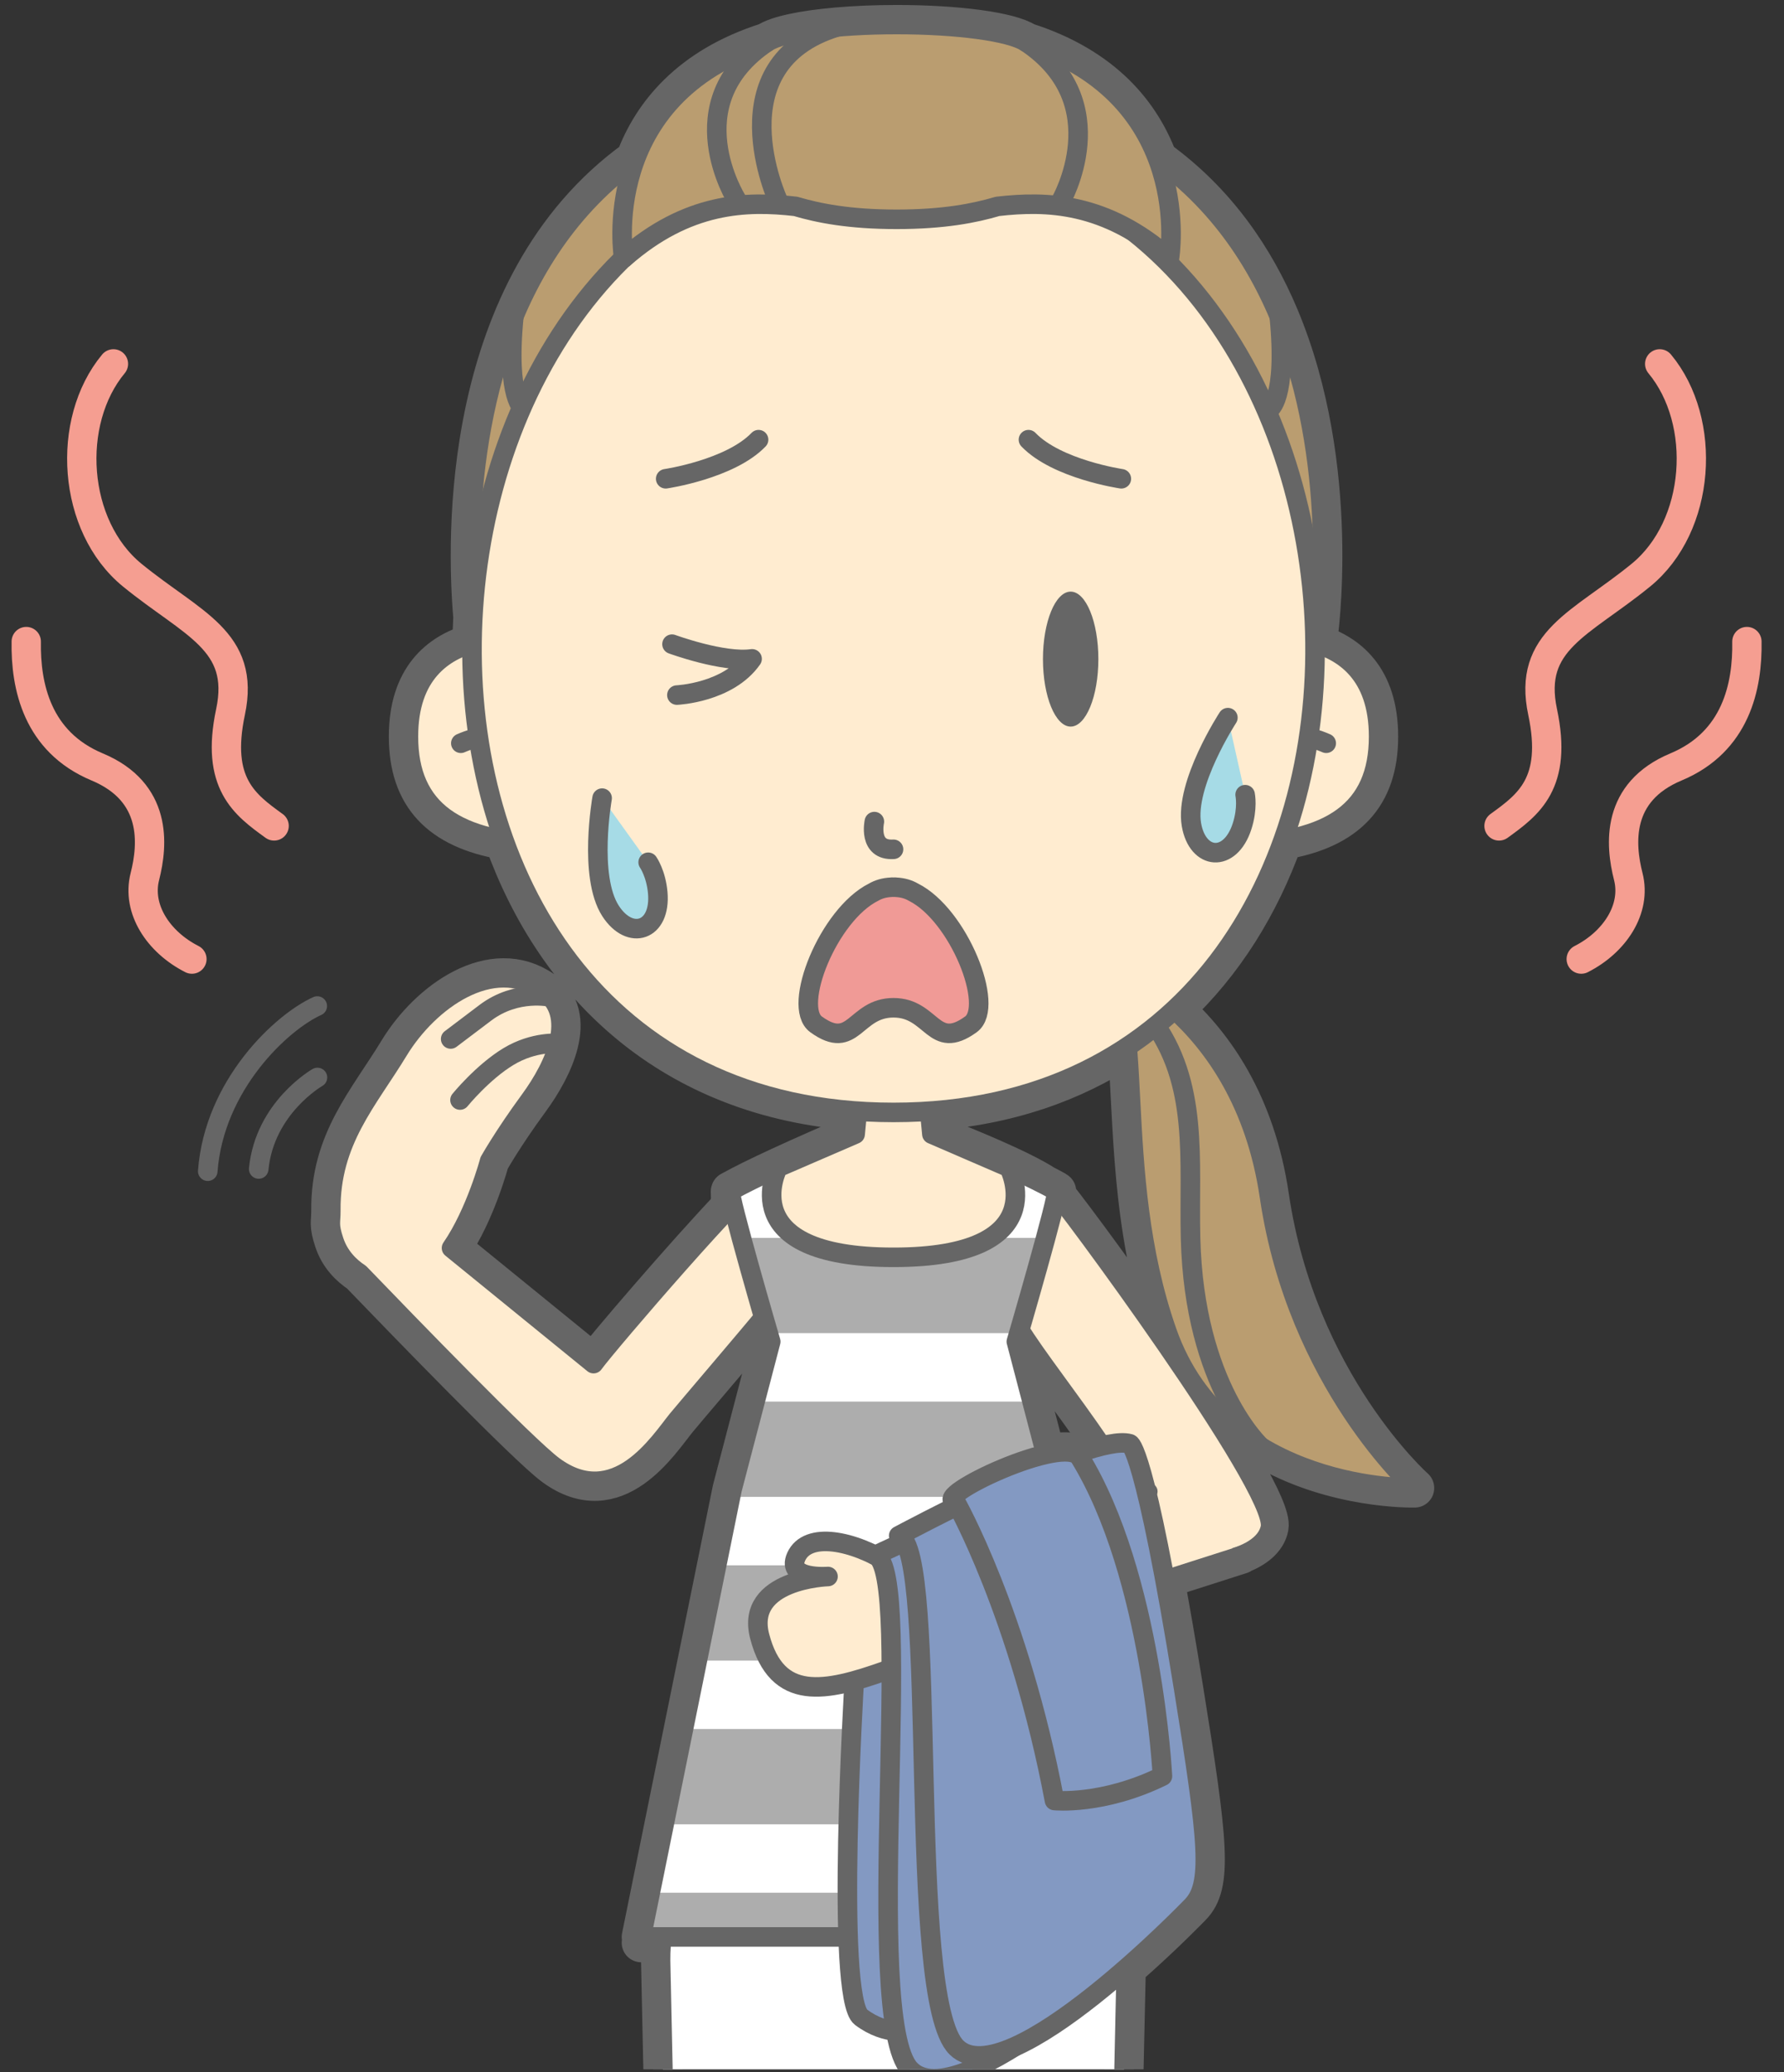 <?xml version="1.0" encoding="UTF-8"?>
<!DOCTYPE svg  PUBLIC '-//W3C//DTD SVG 1.1//EN'  'http://www.w3.org/Graphics/SVG/1.1/DTD/svg11.dtd'>
<svg version="1.1" viewBox="0 0 365 424" xmlns="http://www.w3.org/2000/svg">
<rect x="0" y="0" width="365" height="424" fill="#333333" stroke="none"/>
<defs>
<clipPath id="a">
<path d="m364.84-0.339v423.78h-364.22v-423.78h364.22z"/>
</clipPath>
</defs>
<g clip-path="url(#a)">
<path d="m64.949 220.48s-10.775 6.137-12.019 18.725" fill-opacity="0" stroke="#666" stroke-linecap="round" stroke-linejoin="round" stroke-width="4"/>
<path d="m64.911 205.86c-7.316 3.301-21.084 16.135-22.406 33.798" fill-opacity="0" stroke="#666" stroke-linecap="round" stroke-linejoin="round" stroke-width="4"/>
<path d="m23.208 74.459c-9.806 11.818-8.437 33.203 3.856 43.238s23.196 13.366 20.1 27.989c-3.097 14.621 2.91 18.968 8.918 23.317" fill-opacity="0" stroke="#F59E91" stroke-linecap="round" stroke-linejoin="round" stroke-width="6"/>
<path d="m5.37 131.28c-0.152 9.119 2.21 20.513 14.509 25.653 12.299 5.138 11.445 15.802 9.759 22.442-1.688 6.642 2.778 13.405 9.626 16.879" fill-opacity="0" stroke="#F59E91" stroke-linecap="round" stroke-linejoin="round" stroke-width="6"/>
<path d="m339.57 74.459c9.806 11.818 8.437 33.203-3.856 43.238s-23.196 13.366-20.1 27.989c3.097 14.621-2.91 18.968-8.917 23.317" fill-opacity="0" stroke="#F59E91" stroke-linecap="round" stroke-linejoin="round" stroke-width="6"/>
<path d="m357.41 131.28c0.152 9.119-2.21 20.513-14.509 25.653-12.299 5.138-11.446 15.802-9.759 22.442 1.688 6.642-2.778 13.405-9.627 16.879" fill-opacity="0" stroke="#F59E91" stroke-linecap="round" stroke-linejoin="round" stroke-width="6"/>
<path d="m225.68 295.83c-1.653 0.39-3.53 0.962-5.558 1.668-1.239-0.635-3.489-0.499-6.157 0.099l-5.869-22.441c0.175-0.588 0.487-1.638 0.884-2.991 3.261 5.285 10.37 14.366 16.323 23.107 0.125 0.186 0.25 0.372 0.377 0.558m-35.038-63.912-0.429-4.547c15.965-1.119 29.401-5.858 40.401-13.175 1.271 14.983 0.629 36.904 8.142 58.313 4.028 11.485 11.37 18.848 19.237 23.569l3e-3 1e-3v-1e-3c14.79 8.875 31.44 8.408 31.44 8.408s-24.069-21.392-29.711-59.665c-2.828-19.179-11.491-31.121-19.431-38.263 10.104-9.419 17.47-21.39 22.219-34.642 13.125-2.252 19.544-9.019 19.544-21.2 0-12.085-6.349-17.113-13.014-19.069-4e-3 -0.292-0.011-0.585-0.017-0.878l0.625-0.14s5.125-34.864-7.921-65.877v-1e-3c-5.071-12.057-12.901-23.524-24.838-32.141-3.403-9.068-10.889-18.857-26.966-23.985-3.297-2.176-14.119-3.606-26.494-3.606-4.329 0-8.459 0.178-12.15 0.499v-3e-3c-3e-3 1e-3 -7e-3 3e-3 -0.011 4e-3 -6.86 0.596-12.188 1.692-14.332 3.106-16.075 5.128-23.56 14.915-26.966 23.982-36.127 26.069-34.562 78.287-33.234 93.658-0.094 1.794-0.152 3.588-0.17 5.383-6.666 1.955-13.015 6.983-13.015 19.068 0 12.181 6.418 18.949 19.544 21.2 10.602 29.597 34.287 52.791 72.302 55.455l-0.431 4.547c-4.545 1.935-10.399 4.477-15.707 6.937l-0.097 0.042-2e-3 4e-3c-3.733 1.731-7.19 3.418-9.713 4.821-0.048 0.027-0.039 0.233 8e-3 0.562l-8e-3 4e-3c-0.071 0.04-0.022 0.453 0.11 1.127-0.035 0.02-0.074 0.038-0.11 0.058-0.078 0.044-0.018 0.52 0.146 1.31-9.614 10.104-26.04 29.315-28.159 32.252l-29.058-23.651c4.987-7.237 7.801-17.822 7.801-17.822s2.87-5.131 8.198-12.399c2.557-3.484 4.933-7.672 5.926-11.635l1e-3 -1e-3h-1e-3c1.074-4.292 0.519-8.321-3.211-10.903-10.378-7.18-23.366 2.087-29.611 12.372-6.242 10.282-13.937 18.467-13.801 32.652 0.025 2.538-0.502 2.841 0.653 6.31 1.031 3.103 3.148 5.238 5.266 6.631 9.481 9.851 34.267 35.446 39.679 39.426 12.711 9.348 21.651-4.975 25.345-9.517 1.298-1.595 13.3-15.652 17.356-20.554 0.713 2.438 1.274 4.341 1.534 5.219l-3.041 11.635h-2e-3l-4.709 18.017-0.301 1.483-9.634 47.5-0.875 4.315-7.754 38.237h0.241l-0.241 1.183h4.103c-0.106 1.253-0.164 2.485-0.151 3.673 0.035 3.303 2.631 118.08 2.631 118.08s-2.473 4.273-0.939 7.094c0.631 1.164 1 1.844 1.218 2.245l0.012 0.693c-1.101 0.464-4.803 2.317-2.344 5.445 2.868 3.645 0.424 2.187 0.424 2.187 0.041 0.433 0.901 0.724 2.065 0.917l1.584 93.942c-3.5 0.889-6.828 2.381-9.082 4.845-5.704 6.237-2.187 8.236-2.187 8.236h27.355v-14.083s-0.573-0.063-1.543-0.12l9.59-89.995 0.02 3e-3s0.073-0.763 0.211-2.177l0.013-0.117c0.283 0.036 0.494 0.062 0.606 0.075 1.407 0.18 2.049-4.655 0.685-5.159-0.31-0.116-0.521-0.411-0.666-0.791l0.632-5.919c0.411-1.273 0.847-2.812 0.976-3.992 0.164-1.511 0.054-3.462-0.05-4.703l4.255-39.933c2.237-18.098 4.25-32.715 4.403-34.475 0.806-9.284 5.411-11.981 7.786-12.76 2.373 0.779 6.981 3.476 7.787 12.76 0.153 1.759 2.162 16.352 4.396 34.431l4.261 39.984c-0.103 1.242-0.213 3.187-0.049 4.696 0.129 1.179 0.564 2.715 0.976 3.989l0.629 5.924c-0.144 0.378-0.353 0.673-0.663 0.789-1.363 0.504-0.72 5.339 0.685 5.159 0.112-0.013 0.323-0.039 0.605-0.075l0.024 0.222c0.13 1.346 0.2 2.072 0.2 2.072l0.02-3e-3 9.59 89.995c-0.969 0.057-1.545 0.12-1.545 0.12v14.083h27.356s3.519-1.999-2.185-8.236c-2.255-2.464-5.58-3.956-9.08-4.844l1.584-93.943c1.161-0.195 2.021-0.484 2.062-0.917 0 0-2.442 1.458 0.425-2.187 2.459-3.128-1.241-4.98-2.343-5.443l0.013-0.697c0.218-0.401 0.586-1.079 1.218-2.243 1.532-2.821-0.94-7.094-0.94-7.094s2.317-102.49 2.601-116.55c7.615-6.658 13.35-12.619 13.35-12.619 4.4-4.441 3.485-12.96-1.625-44.678-1.446-8.979-2.729-16.34-3.858-22.384l15.556-4.974-0.071-0.05c2.978-1.135 5.367-2.975 5.854-5.524 1.388-7.262-36.46-59.055-43.462-67.844 0.026-0.222 0.024-0.359-0.015-0.381l-7e-3 -4e-3c0.048-0.329 0.057-0.535 7e-3 -0.562-0.741-0.412-1.573-0.852-2.461-1.308-5.054-3.257-16.25-7.796-21.836-9.974-0.416-0.179-0.822-0.353-1.222-0.522" fill="#666"/>
<path d="m225.68 295.83c-1.653 0.39-3.53 0.962-5.558 1.668-1.239-0.635-3.489-0.499-6.157 0.099l-5.869-22.441c0.175-0.588 0.487-1.638 0.884-2.991 3.261 5.285 10.37 14.366 16.323 23.107 0.125 0.186 0.25 0.372 0.377 0.558zm-35.038-63.912-0.429-4.547c15.965-1.119 29.401-5.858 40.401-13.175 1.271 14.983 0.629 36.904 8.142 58.313 4.028 11.485 11.37 18.848 19.237 23.569l3e-3 1e-3v-1e-3c14.79 8.875 31.44 8.408 31.44 8.408s-24.069-21.392-29.711-59.665c-2.828-19.179-11.491-31.121-19.431-38.263 10.104-9.419 17.47-21.39 22.219-34.642 13.125-2.252 19.544-9.019 19.544-21.2 0-12.085-6.349-17.113-13.014-19.069-4e-3 -0.292-0.011-0.585-0.017-0.878l0.625-0.14s5.125-34.864-7.921-65.877v-1e-3c-5.071-12.057-12.901-23.524-24.838-32.141-3.403-9.068-10.889-18.857-26.966-23.985-3.297-2.176-14.119-3.606-26.494-3.606-4.329 0-8.459 0.178-12.15 0.499v-3e-3c-3e-3 1e-3 -7e-3 3e-3 -0.011 4e-3 -6.86 0.596-12.188 1.692-14.332 3.106-16.075 5.128-23.56 14.915-26.966 23.982-36.127 26.069-34.562 78.287-33.234 93.658-0.094 1.794-0.152 3.588-0.17 5.383-6.666 1.955-13.015 6.983-13.015 19.068 0 12.181 6.418 18.949 19.544 21.2 10.602 29.597 34.287 52.791 72.302 55.455l-0.431 4.547c-4.545 1.935-10.399 4.477-15.707 6.937l-0.097 0.042-2e-3 4e-3c-3.733 1.731-7.19 3.418-9.713 4.821-0.048 0.027-0.039 0.233 8e-3 0.562l-8e-3 4e-3c-0.071 0.04-0.022 0.453 0.11 1.127-0.035 0.02-0.074 0.038-0.11 0.058-0.078 0.044-0.018 0.52 0.146 1.31-9.614 10.104-26.04 29.315-28.159 32.252l-29.058-23.651c4.987-7.237 7.801-17.822 7.801-17.822s2.87-5.131 8.198-12.399c2.557-3.484 4.933-7.672 5.926-11.635l1e-3 -1e-3h-1e-3c1.074-4.292 0.519-8.321-3.211-10.903-10.378-7.18-23.366 2.087-29.611 12.372-6.242 10.282-13.937 18.467-13.801 32.652 0.025 2.538-0.502 2.841 0.653 6.31 1.031 3.103 3.148 5.238 5.266 6.631 9.481 9.851 34.267 35.446 39.679 39.426 12.711 9.348 21.651-4.975 25.345-9.517 1.298-1.595 13.3-15.652 17.356-20.554 0.713 2.438 1.274 4.341 1.534 5.219l-3.041 11.635h-2e-3l-4.709 18.017-0.301 1.483-9.634 47.5-0.875 4.315-7.754 38.237h0.241l-0.241 1.183h4.103c-0.106 1.253-0.164 2.485-0.151 3.673 0.035 3.303 2.631 118.08 2.631 118.08s-2.473 4.273-0.939 7.094c0.631 1.164 1 1.844 1.218 2.245l0.012 0.693c-1.101 0.464-4.803 2.317-2.344 5.445 2.868 3.645 0.424 2.187 0.424 2.187 0.041 0.433 0.901 0.724 2.065 0.917l1.584 93.942c-3.5 0.889-6.828 2.381-9.082 4.845-5.704 6.237-2.187 8.236-2.187 8.236h27.355v-14.083s-0.573-0.063-1.543-0.12l9.59-89.995 0.02 3e-3s0.073-0.763 0.211-2.177l0.013-0.117c0.283 0.036 0.494 0.062 0.606 0.075 1.407 0.18 2.049-4.655 0.685-5.159-0.31-0.116-0.521-0.411-0.666-0.791l0.632-5.919c0.411-1.273 0.847-2.812 0.976-3.992 0.164-1.511 0.054-3.462-0.05-4.703l4.255-39.933c2.237-18.098 4.25-32.715 4.403-34.475 0.806-9.284 5.411-11.981 7.786-12.76 2.373 0.779 6.981 3.476 7.787 12.76 0.153 1.759 2.162 16.352 4.396 34.431l4.261 39.984c-0.103 1.242-0.213 3.187-0.049 4.696 0.129 1.179 0.564 2.715 0.976 3.989l0.629 5.924c-0.144 0.378-0.353 0.673-0.663 0.789-1.363 0.504-0.72 5.339 0.685 5.159 0.112-0.013 0.323-0.039 0.605-0.075l0.024 0.222c0.13 1.346 0.2 2.072 0.2 2.072l0.02-3e-3 9.59 89.995c-0.969 0.057-1.545 0.12-1.545 0.12v14.083h27.356s3.519-1.999-2.185-8.236c-2.255-2.464-5.58-3.956-9.08-4.844l1.584-93.943c1.161-0.195 2.021-0.484 2.062-0.917 0 0-2.442 1.458 0.425-2.187 2.459-3.128-1.241-4.98-2.343-5.443l0.013-0.697c0.218-0.401 0.586-1.079 1.218-2.243 1.532-2.821-0.94-7.094-0.94-7.094s2.317-102.49 2.601-116.55c7.615-6.658 13.35-12.619 13.35-12.619 4.4-4.441 3.485-12.96-1.625-44.678-1.446-8.979-2.729-16.34-3.858-22.384l15.556-4.974-0.071-0.05c2.978-1.135 5.367-2.975 5.854-5.524 1.388-7.262-36.46-59.055-43.462-67.844 0.026-0.222 0.024-0.359-0.015-0.381l-7e-3 -4e-3c0.048-0.329 0.057-0.535 7e-3 -0.562-0.741-0.412-1.573-0.852-2.461-1.308-5.054-3.257-16.25-7.796-21.836-9.974-0.416-0.179-0.822-0.353-1.222-0.522z" fill-opacity="0" stroke="#666" stroke-linecap="round" stroke-linejoin="round" stroke-width="8"/>
<path d="m97.215 130.63s-16.654-113.09 86.221-113.09c102.87 0 86.219 113.09 86.219 113.09l-86.846 19.482z" fill="#BA9D70"/>
<path d="m97.215 130.63s-16.654-113.09 86.221-113.09c102.87 0 86.219 113.09 86.219 113.09l-86.846 19.482-85.594-19.482z" fill-opacity="0" stroke="#666" stroke-linecap="round" stroke-linejoin="round" stroke-width="4"/>
<path d="m107.21 83.787s-3.748-1.903-2.076-19.04" fill="#D4A672"/>
<path d="m107.21 83.787s-3.748-1.903-2.076-19.04" fill-opacity="0" stroke="#666" stroke-linecap="round" stroke-linejoin="round" stroke-width="4"/>
<path d="m259.66 83.787s3.748-1.903 2.075-19.04" fill="#D4A672"/>
<path d="m259.66 83.787s3.748-1.903 2.075-19.04" fill-opacity="0" stroke="#666" stroke-linecap="round" stroke-linejoin="round" stroke-width="4"/>
<path d="m225.21 197.09s28.879 9.461 34.521 47.73c5.642 38.272 29.711 59.664 29.711 59.664s-39.075 1.103-50.68-31.976c-11.608-33.079-3.744-67.403-13.552-75.418" fill="#BA9D70"/>
<path d="m225.21 197.09s28.879 9.461 34.521 47.73c5.642 38.272 29.711 59.664 29.711 59.664s-39.075 1.103-50.68-31.976c-11.608-33.079-3.744-67.403-13.552-75.418z" fill-opacity="0" stroke="#666" stroke-linecap="round" stroke-linejoin="round" stroke-width="4"/>
<path d="m258 296.08s-13.682-12.4-14.417-42.74c-0.386-15.998 1.84-31.716-8.129-44.901" fill-opacity="0" stroke="#666" stroke-linecap="round" stroke-linejoin="round" stroke-width="4"/>
<path d="m227.24 529.2 1.531-2.82c1.532-2.821-0.94-7.094-0.94-7.094s2.595-114.78 2.63-118.08c0.18-16.998-12.618-41.591-12.618-41.591l-35.037 4.563-35.037-4.563s-12.798 24.593-12.618 41.591c0.034 3.303 2.63 118.08 2.63 118.08s-2.472 4.273-0.939 7.094l1.53 2.82s-5.509 1.918-2.643 5.563c2.867 3.645 0.424 2.187 0.424 2.187 0.132 1.389 8.675 1.308 8.675 1.308l19.127 2.437s0.077-0.8 0.223-2.294c0.282 0.036 0.494 0.062 0.606 0.075 1.407 0.18 2.049-4.655 0.685-5.159-0.344-0.127-0.569-0.471-0.713-0.914 0.15-1.564 0.321-3.323 0.506-5.257 0.453-1.347 1.001-3.183 1.15-4.531 0.23-2.128-0.082-5.157-0.154-5.795 2.994-31.086 8.504-70.358 8.761-73.316 0.807-9.286 5.413-11.981 7.787-12.759 2.373 0.778 6.98 3.473 7.787 12.759 0.257 2.958 5.766 42.23 8.762 73.316-0.073 0.638-0.385 3.667-0.155 5.795 0.147 1.348 0.697 3.184 1.149 4.531 0.186 1.934 0.356 3.693 0.507 5.257-0.144 0.443-0.369 0.787-0.713 0.914-1.364 0.504-0.721 5.339 0.685 5.159 0.112-0.013 0.324-0.039 0.606-0.075 0.146 1.494 0.222 2.294 0.222 2.294l19.127-2.437s8.544 0.081 8.676-1.308c0 0-2.443 1.458 0.424-2.187 2.865-3.645-2.643-5.563-2.643-5.563" fill="#fff"/>
<path d="m227.24 529.2 1.531-2.82c1.532-2.821-0.94-7.094-0.94-7.094s2.595-114.78 2.63-118.08c0.18-16.998-12.618-41.591-12.618-41.591l-35.037 4.563-35.037-4.563s-12.798 24.593-12.618 41.591c0.034 3.303 2.63 118.08 2.63 118.08s-2.472 4.273-0.939 7.094l1.53 2.82s-5.509 1.918-2.643 5.563c2.867 3.645 0.424 2.187 0.424 2.187 0.132 1.389 8.675 1.308 8.675 1.308l19.127 2.437s0.077-0.8 0.223-2.294c0.282 0.036 0.494 0.062 0.606 0.075 1.407 0.18 2.049-4.655 0.685-5.159-0.344-0.127-0.569-0.471-0.713-0.914 0.15-1.564 0.321-3.323 0.506-5.257 0.453-1.347 1.001-3.183 1.15-4.531 0.23-2.128-0.082-5.157-0.154-5.795 2.994-31.086 8.504-70.358 8.761-73.316 0.807-9.286 5.413-11.981 7.787-12.759 2.373 0.778 6.98 3.473 7.787 12.759 0.257 2.958 5.766 42.23 8.762 73.316-0.073 0.638-0.385 3.667-0.155 5.795 0.147 1.348 0.697 3.184 1.149 4.531 0.186 1.934 0.356 3.693 0.507 5.257-0.144 0.443-0.369 0.787-0.713 0.914-1.364 0.504-0.721 5.339 0.685 5.159 0.112-0.013 0.324-0.039 0.606-0.075 0.146 1.494 0.222 2.294 0.222 2.294l19.127-2.437s8.544 0.081 8.676-1.308c0 0-2.443 1.458 0.424-2.187 2.865-3.645-2.643-5.563-2.643-5.563z" fill-opacity="0" stroke="#666" stroke-linecap="round" stroke-linejoin="round" stroke-width="4"/>
<path d="m156.33 240.59c-2.798 0.503-32.02 34.457-34.893 38.442l-29.058-23.652c4.986-7.236 7.8-17.821 7.8-17.821s2.871-5.131 8.199-12.399c5.328-7.261 9.89-17.574 2.714-22.539-10.377-7.18-23.365 2.087-29.611 12.372-6.241 10.282-13.937 18.467-13.801 32.652 0.025 2.538-0.502 2.841 0.653 6.31 1.032 3.102 3.148 5.238 5.268 6.631 9.479 9.851 34.265 35.446 39.677 39.426 12.712 9.348 21.652-4.975 25.346-9.517 1.381-1.698 14.897-17.523 18.038-21.386z" fill="#FFECD0"/>
<path d="m156.33 240.59c-2.798 0.503-32.02 34.457-34.893 38.442l-29.058-23.652c4.986-7.236 7.8-17.821 7.8-17.821s2.871-5.131 8.199-12.399c5.328-7.261 9.89-17.574 2.714-22.539-10.377-7.18-23.365 2.087-29.611 12.372-6.241 10.282-13.937 18.467-13.801 32.652 0.025 2.538-0.502 2.841 0.653 6.31 1.032 3.102 3.148 5.238 5.268 6.631 9.479 9.851 34.265 35.446 39.677 39.426 12.712 9.348 21.652-4.975 25.346-9.517 1.381-1.698 14.897-17.523 18.038-21.386l-0.332-28.519z" fill-opacity="0" stroke="#666" stroke-linecap="round" stroke-linejoin="round" stroke-width="4"/>
<path d="m114.31 213.52s-5.006-0.513-10.285 2.681c-5.275 3.194-9.907 8.894-9.907 8.894" fill="#FFECD0"/>
<path d="m114.31 213.52s-5.006-0.513-10.285 2.681c-5.275 3.194-9.907 8.894-9.907 8.894" fill-opacity="0" stroke="#666" stroke-linecap="round" stroke-linejoin="round" stroke-width="4"/>
<path d="m112.7 204.04s-6.979-1.632-13.368 3.176c-5.459 4.109-7.126 5.387-7.126 5.387" fill="#FFECD0"/>
<path d="m112.7 204.04s-6.979-1.632-13.368 3.176c-5.459 4.109-7.126 5.387-7.126 5.387" fill-opacity="0" stroke="#666" stroke-linecap="round" stroke-linejoin="round" stroke-width="4"/>
<path d="m188.57 231.17s21.281 7.935 26.552 12.247c1.695 1.388 46.022 61.244 44.522 69.092-1.339 7.011-17.064 8.687-19.898 4.975-2.356-3.086-7.776-12.434-14.438-22.217-6.096-8.952-13.416-18.269-16.563-23.493" fill="#FFECD0"/>
<path d="m188.57 231.17s21.281 7.935 26.552 12.247c1.695 1.388 46.022 61.244 44.522 69.092-1.339 7.011-17.064 8.687-19.898 4.975-2.356-3.086-7.776-12.434-14.438-22.217-6.096-8.952-13.416-18.269-16.563-23.493" fill-opacity="0" stroke="#666" stroke-linecap="round" stroke-linejoin="round" stroke-width="3.424"/>
<path d="m207.94 274.53s8.888-29.877 8.229-30.243c-9.746-5.412-33.356-9.418-33.356-9.418s-23.608 4.006-33.355 9.418c-0.658 0.366 8.23 30.243 8.23 30.243l-7.918 30.285-18.564 91.535h103.22l-18.563-91.535z" fill="#fff"/>
<path d="m208.37 272.8c0.877-3.537 2.947-11.914 4.742-19.5h-60.601c1.795 7.586 3.865 15.963 4.744 19.5zm10.627 47.5h-72.369l-3.955 19.5h80.278zm6.793 33.5h-85.957l-3.953 19.5h93.865zm-9.934-48.982-4.711-18.018h-56.668l-4.709 18.018-0.302 1.482h66.692zm16.727 82.482h-99.543l-1.836 9.053h103.22z" fill="#ADADAD"/>
<path d="m207.94 274.53s8.888-30.443 8.229-30.808c-9.746-5.413-33.356-15.088-33.356-15.088s-23.608 9.675-33.355 15.088c-0.658 0.365 8.23 30.808 8.23 30.808l-7.918 30.285-18.564 91.535h103.22l-18.563-91.535-7.918-30.285z" fill-opacity="0" stroke="#666" stroke-linecap="round" stroke-linejoin="round" stroke-width="4"/>
<path d="m206.45 238.9-15.789-6.826-1.361-14.379-6.491-4.22-6.49 4.22-1.361 14.379-15.789 6.826s-9.645 18.381 23.64 18.381c33.284 0 23.641-18.381 23.641-18.381" fill="#FFECD0"/>
<path d="m206.45 238.9-15.789-6.826-1.361-14.379-6.491-4.22-6.49 4.22-1.361 14.379-15.789 6.826s-9.645 18.381 23.64 18.381c33.284 0 23.641-18.381 23.641-18.381z" fill-opacity="0" stroke="#666" stroke-linecap="round" stroke-linejoin="round" stroke-width="4"/>
<path d="m253.86 318.08-64.09 20.489-6.505-11.84 51.857-21.544" fill="#FFECD0"/>
<path d="m253.86 318.08-64.09 20.489-6.505-11.84 51.857-21.544" fill-opacity="0" stroke="#666" stroke-linecap="round" stroke-linejoin="round" stroke-width="3.424"/>
<path d="m174.78 343.92s-3.948 64.855 1.386 68.855 10.051 2.664 10.051 2.664l7.949-6.664-2.666-79.334s-16.181 4.195-16.72 14.479" fill="#8399C2"/>
<path d="m174.78 343.92s-3.948 64.855 1.386 68.855 10.051 2.664 10.051 2.664l7.949-6.664-2.666-79.334s-16.181 4.195-16.72 14.479z" fill-opacity="0" stroke="#666" stroke-linecap="round" stroke-linejoin="round" stroke-width="4"/>
<path d="m187.49 325.26c-1.255-1.923-2.917-3.728-5.113-5.121-7.914-5.027-17.147-6.779-19.481-1.593-2.133 4.744 6.507 4.048 6.507 4.048s-17.074 0.511-13.967 12.275c3.54 13.409 13.276 11.434 25.905 6.939 5.687-2.026 10.042-3.944 10.042-3.944" fill="#FFECD0"/>
<path d="m187.49 325.26c-1.255-1.923-2.917-3.728-5.113-5.121-7.914-5.027-17.147-6.779-19.481-1.593-2.133 4.744 6.507 4.048 6.507 4.048s-17.074 0.511-13.967 12.275c3.54 13.409 13.276 11.434 25.905 6.939 5.687-2.026 10.042-3.944 10.042-3.944" fill-opacity="0" stroke="#666" stroke-linecap="round" stroke-linejoin="round" stroke-width="4"/>
<path d="m111.7 131.08s-28.142-5.808-28.142 19.636c0 14.967 9.688 21.763 29.606 22.047" fill="#FFECD0"/>
<path d="m111.7 131.08s-28.142-5.808-28.142 19.636c0 14.967 9.688 21.763 29.606 22.047" fill-opacity="0" stroke="#666" stroke-linecap="round" stroke-linejoin="round" stroke-width="4"/>
<path d="m94.281 152.09s3.689-1.704 7.204-1.683" fill="#FFECD0"/>
<path d="m94.281 152.09s3.689-1.704 7.204-1.683" fill-opacity="0" stroke="#666" stroke-linecap="round" stroke-linejoin="round" stroke-width="4"/>
<path d="m253.92 131.08s28.142-5.808 28.142 19.636c0 14.967-9.689 21.763-29.607 22.047" fill="#FFECD0"/>
<path d="m253.92 131.08s28.142-5.808 28.142 19.636c0 14.967-9.689 21.763-29.607 22.047" fill-opacity="0" stroke="#666" stroke-linecap="round" stroke-linejoin="round" stroke-width="4"/>
<path d="m271.34 152.09s-3.69-1.704-7.204-1.683" fill="#FFECD0"/>
<path d="m271.34 152.09s-3.69-1.704-7.204-1.683" fill-opacity="0" stroke="#666" stroke-linecap="round" stroke-linejoin="round" stroke-width="4"/>
<path d="m182.81 227.63c-120.76 0-109.08-196.95 0-196.95 109.08 0 120.76 196.95 0 196.95" fill="#FFECD0"/>
<path d="m182.81 227.63c-120.76 0-109.08-196.95 0-196.95 109.08 0 120.76 196.95 0 196.95z" fill-opacity="0" stroke="#666" stroke-linecap="round" stroke-linejoin="round" stroke-width="4"/>
<path d="m178.89 168.12s-1.333 6 3.919 5.668" fill-opacity="0" stroke="#666" stroke-linecap="round" stroke-linejoin="round" stroke-width="4"/>
<path d="m186.88 182.56c-0.989-0.582-2.179-0.939-3.594-1.005-0.048-3e-3 -0.096-0.012-0.143-0.015-0.117-4e-3 -0.222 7e-3 -0.337 7e-3 -0.114 0-0.219-0.011-0.336-7e-3 -0.047 3e-3 -0.095 0.012-0.143 0.015-1.415 0.066-2.605 0.423-3.594 1.005-9.232 4.593-16.775 23.422-11.763 27.052 7.73 5.603 7.887-3.397 15.836-3.397 7.95 0 8.107 9 15.837 3.397 5.012-3.63-2.531-22.459-11.763-27.052" fill="#F09A96"/>
<path d="m186.88 182.56c-0.989-0.582-2.179-0.939-3.594-1.005-0.048-3e-3 -0.096-0.012-0.143-0.015-0.117-4e-3 -0.222 7e-3 -0.337 7e-3 -0.114 0-0.219-0.011-0.336-7e-3 -0.047 3e-3 -0.095 0.012-0.143 0.015-1.415 0.066-2.605 0.423-3.594 1.005-9.232 4.593-16.775 23.422-11.763 27.052 7.73 5.603 7.887-3.397 15.836-3.397 7.95 0 8.107 9 15.837 3.397 5.012-3.63-2.531-22.459-11.763-27.052z" fill-opacity="0" stroke="#666" stroke-linecap="round" stroke-linejoin="round" stroke-width="4"/>
<path d="m224.72 134.87c0 7.627-2.538 13.81-5.668 13.81-3.131 0-5.668-6.183-5.668-13.81 0-7.628 2.537-13.809 5.668-13.809 3.13 0 5.668 6.181 5.668 13.809" fill="#666"/>
<path d="m138.49 142.23s10.516-0.449 15.383-7.412c-5.883 0.851-16.383-3.005-16.383-3.005" fill-opacity="0" stroke="#666" stroke-linecap="round" stroke-linejoin="round" stroke-width="4"/>
<path d="m123.19 163.32s-2.846 15.987 1.721 23.074c3.984 6.182 10.346 4.157 9.662-3.707-0.342-3.935-1.96-6.244-1.96-6.244" fill="#A6DBE6"/>
<path d="m123.19 163.32s-2.846 15.987 1.721 23.074c3.984 6.182 10.346 4.157 9.662-3.707-0.342-3.935-1.96-6.244-1.96-6.244" fill-opacity="0" stroke="#666" stroke-linecap="round" stroke-linejoin="round" stroke-width="4"/>
<path d="m251.22 146.85s-8.879 13.593-7.454 21.903c1.246 7.25 7.893 7.878 10.343 0.373 1.226-3.754 0.643-6.513 0.643-6.513" fill="#A6DBE6"/>
<path d="m251.22 146.85s-8.879 13.593-7.454 21.903c1.246 7.25 7.893 7.878 10.343 0.373 1.226-3.754 0.643-6.513 0.643-6.513" fill-opacity="0" stroke="#666" stroke-linecap="round" stroke-linejoin="round" stroke-width="4"/>
<path d="m136.2 97.969s13.166-1.935 19-8" fill-opacity="0" stroke="#666" stroke-linecap="round" stroke-linejoin="round" stroke-width="4"/>
<path d="m229.42 97.969s-13.166-1.935-19-8" fill-opacity="0" stroke="#666" stroke-linecap="round" stroke-linejoin="round" stroke-width="4"/>
<path d="m179.08 318.27s40.205-19.312 48.076-16.659c0 0 6.967 1.646 12.75 52 3.666 31.916 0.183 38.929-4.416 43.166 0 0-39.337 37.334-49.335 26.667-9.999-10.667 1.195-102.45-7.075-105.17" fill="#8399C2"/>
<path d="m179.08 318.27s40.205-19.312 48.076-16.659c0 0 6.967 1.646 12.75 52 3.666 31.916 0.183 38.929-4.416 43.166 0 0-39.337 37.334-49.335 26.667-9.999-10.667 1.195-102.45-7.075-105.17z" fill-opacity="0" stroke="#666" stroke-linecap="round" stroke-linejoin="round" stroke-width="4"/>
<path d="m183.87 314.25s39.288-21.115 47.271-18.822c0 0 2.957-0.026 11.018 50.013 5.109 31.717 6.025 40.236 1.625 44.677 0 0-37.604 39.08-48.076 28.878-10.47-10.202-3.452-102.4-11.838-104.75" fill="#8399C2"/>
<path d="m183.87 314.25s39.288-21.115 47.271-18.822c0 0 2.957-0.026 11.018 50.013 5.109 31.717 6.025 40.236 1.625 44.677 0 0-37.604 39.08-48.076 28.878-10.47-10.202-3.452-102.4-11.838-104.75z" fill-opacity="0" stroke="#666" stroke-linecap="round" stroke-linejoin="round" stroke-width="4"/>
<path d="m195.5 307.28s13.001 22.835 20.245 61.154c0 0 9.837 1.013 22.087-4.987 0 0-2.082-41.167-16.93-65.276-3.017-4.9-30.668 8.199-25.402 9.109" fill="#8399C2"/>
<path d="m195.5 307.28s13.001 22.835 20.245 61.154c0 0 9.837 1.013 22.087-4.987 0 0-2.082-41.167-16.93-65.276-3.017-4.9-30.668 8.199-25.402 9.109z" fill-opacity="0" stroke="#666" stroke-linecap="round" stroke-linejoin="round" stroke-width="4"/>
<path d="m209.93 8.623c-3.298-2.176-14.119-3.606-26.494-3.606-12.377 0-23.194 1.43-26.494 3.606-34.893 11.131-29.337 44.224-29.337 44.224 13.038-11.469 25.118-11.768 35.172-10.615 4.657 1.382 10.998 2.645 20.659 2.645 9.662 0 16.002-1.263 20.659-2.645 10.055-1.153 22.134-0.854 35.171 10.615 0 0 5.56-33.093-29.336-44.224" fill="#BA9D70"/>
<path d="m209.93 8.623c-3.298-2.176-14.119-3.606-26.494-3.606-12.377 0-23.194 1.43-26.494 3.606-34.893 11.131-29.337 44.224-29.337 44.224 13.038-11.469 25.118-11.768 35.172-10.615 4.657 1.382 10.998 2.645 20.659 2.645v0c9.662 0 16.002-1.263 20.659-2.645 10.055-1.153 22.134-0.854 35.171 10.615 0 0 5.56-33.093-29.336-44.224z" fill-opacity="0" stroke="#666" stroke-linecap="round" stroke-linejoin="round" stroke-width="4"/>
<path d="m159.18 41.044s-12.898-27.947 12.102-35.531" fill-opacity="0" stroke="#666" stroke-linecap="round" stroke-linejoin="round" stroke-width="4"/>
<path d="m150.7 40.856s-12.427-19.777 6.241-32.233" fill-opacity="0" stroke="#666" stroke-linecap="round" stroke-linejoin="round" stroke-width="4"/>
<path d="m217.06 41.148s11.536-20.069-7.132-32.525" fill-opacity="0" stroke="#666" stroke-linecap="round" stroke-linejoin="round" stroke-width="4"/>
</g>
</svg>
